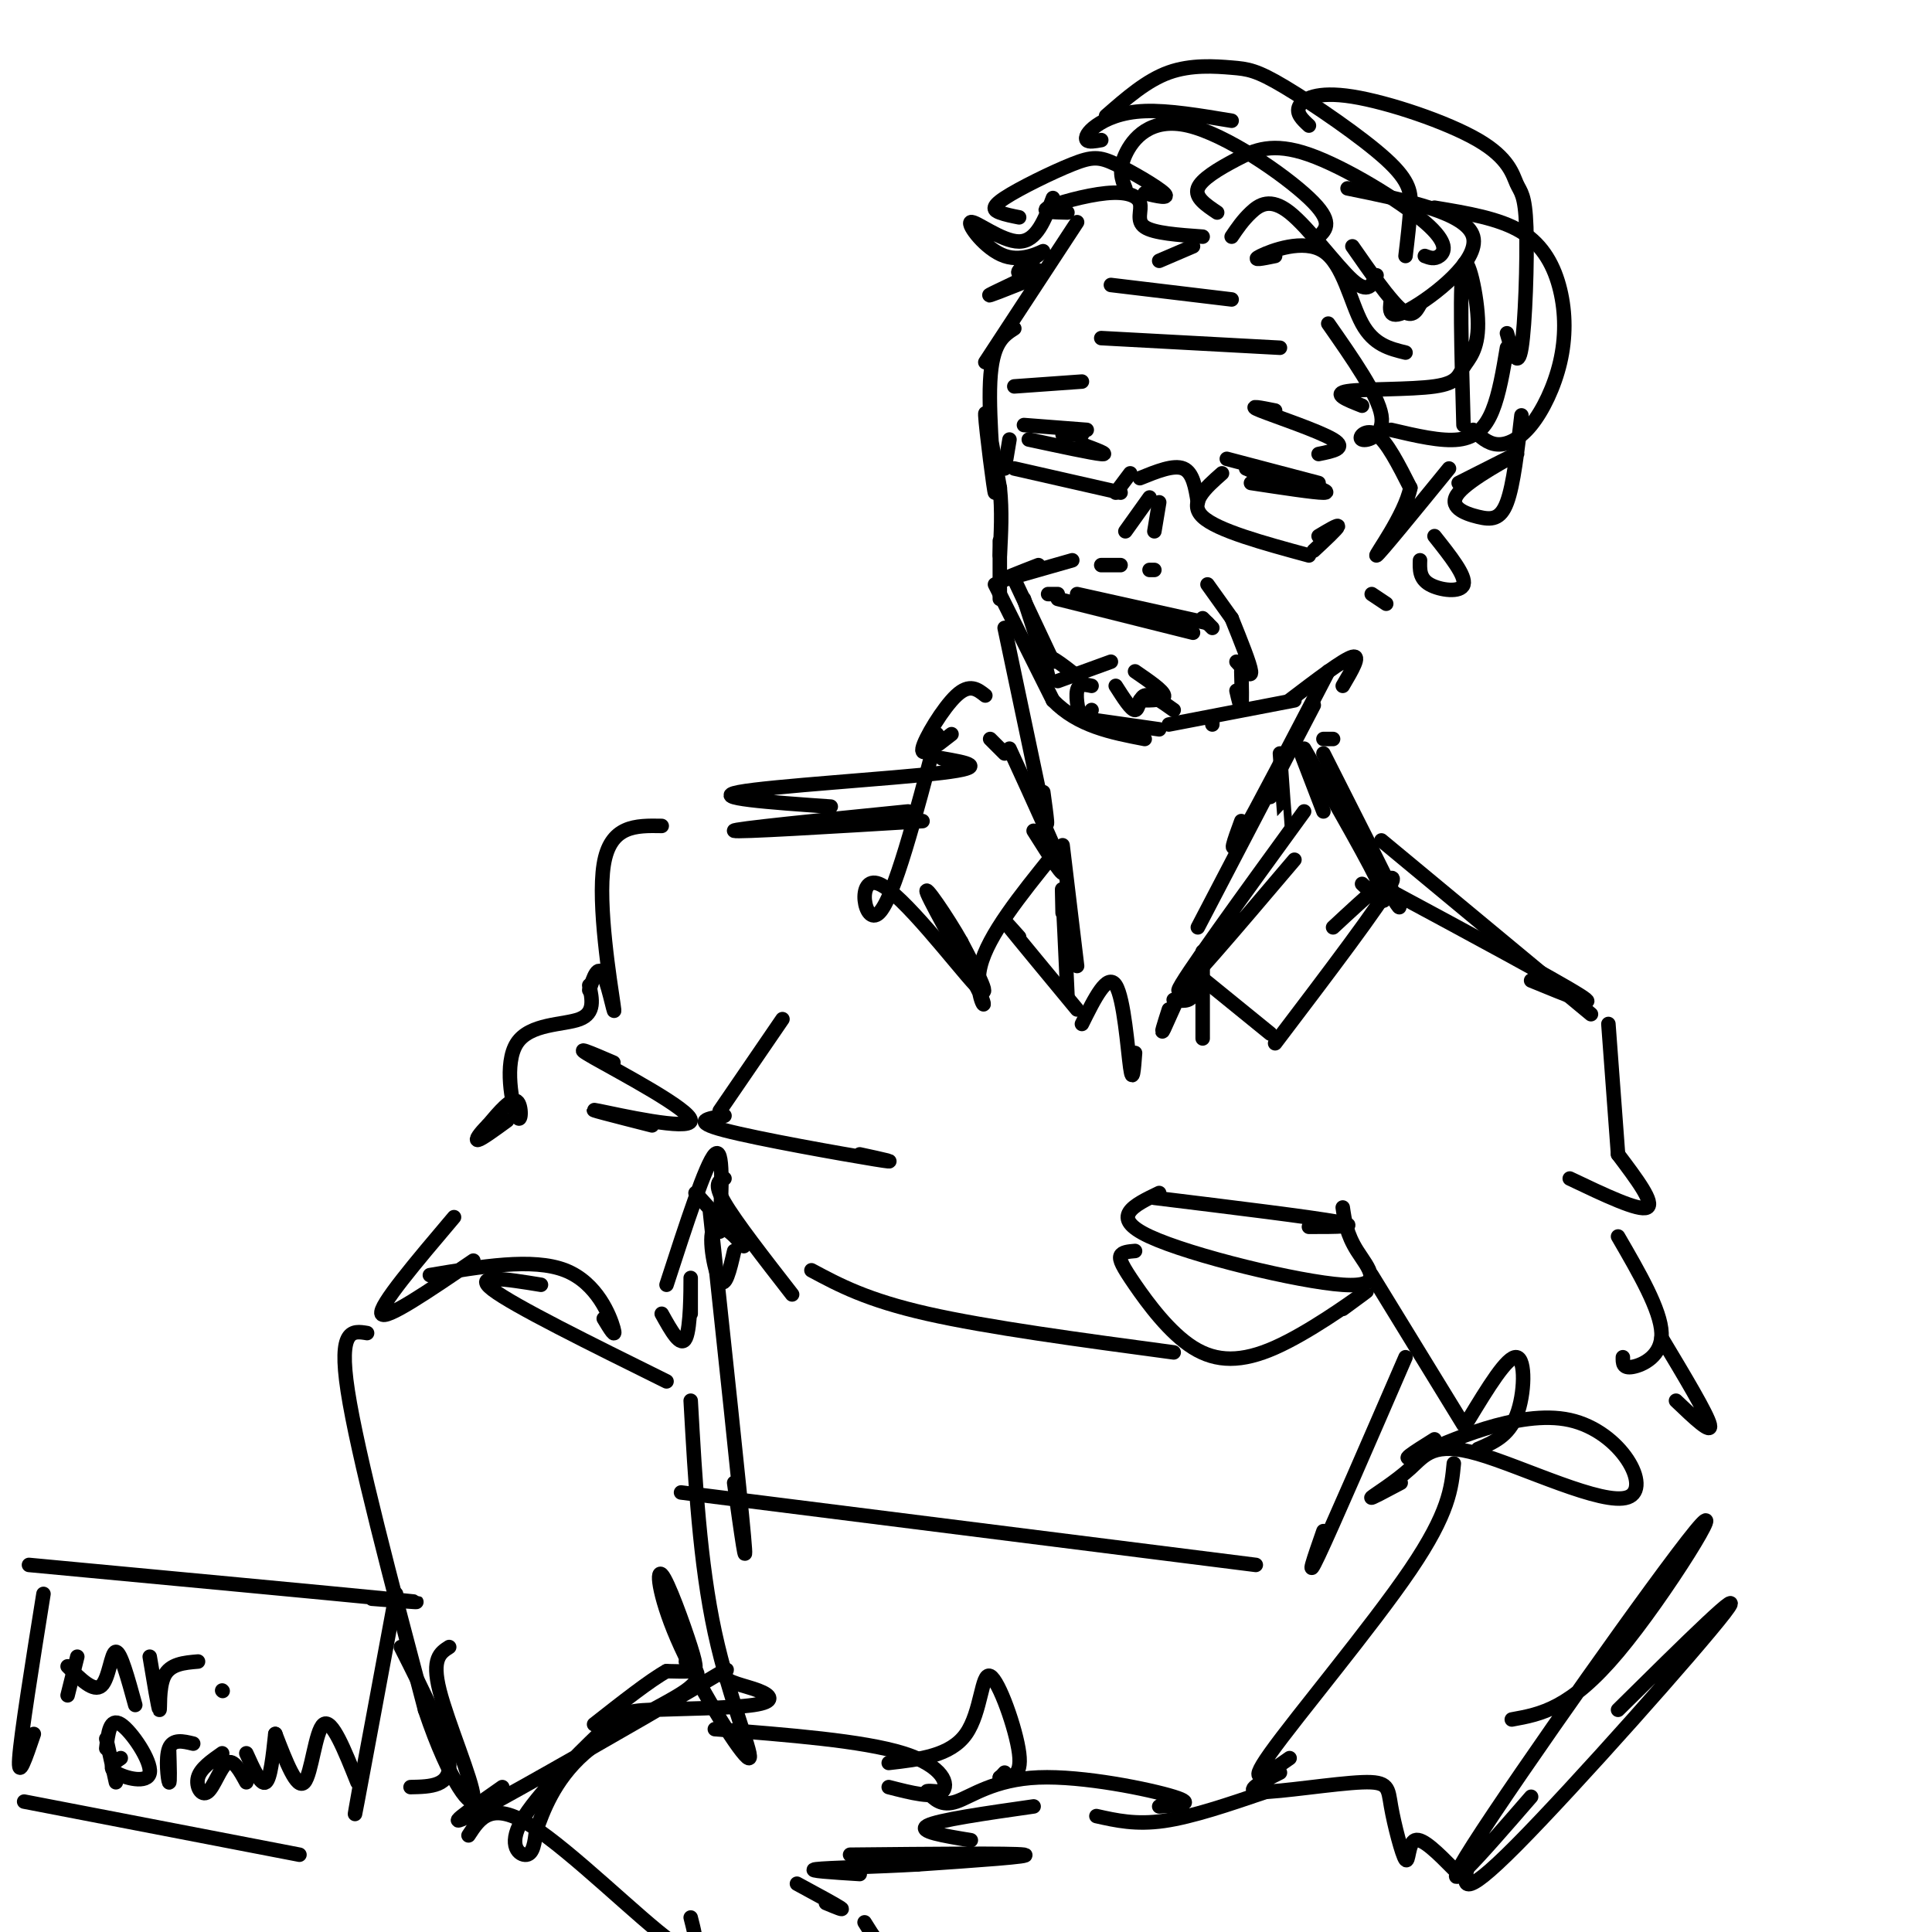<svg viewBox='0 0 400 400' version='1.1' xmlns='http://www.w3.org/2000/svg' xmlns:xlink='http://www.w3.org/1999/xlink'><g fill='none' stroke='#000000' stroke-width='3' stroke-linecap='round' stroke-linejoin='round'><path d='M223,46c0.000,0.000 -19.000,29.000 -19,29'/><path d='M210,68c-2.304,1.482 -4.607,2.964 -5,11c-0.393,8.036 1.125,22.625 1,23c-0.125,0.375 -1.893,-13.464 -2,-16c-0.107,-2.536 1.446,6.232 3,15'/><path d='M207,101c0.500,4.833 0.250,9.417 0,14'/><path d='M207,112c0.000,0.000 0.000,12.000 0,12'/><path d='M206,121c0.000,0.000 12.000,24.000 12,24'/><path d='M218,145c5.167,5.333 12.083,6.667 19,8'/><path d='M226,149c0.000,0.000 14.000,2.000 14,2'/><path d='M242,150c0.000,0.000 26.000,-5.000 26,-5'/><path d='M267,145c5.583,-4.250 11.167,-8.500 13,-9c1.833,-0.500 -0.083,2.750 -2,6'/><path d='M219,141c0.000,0.000 11.000,-4.000 11,-4'/><path d='M235,139c2.917,2.000 5.833,4.000 6,5c0.167,1.000 -2.417,1.000 -5,1'/><path d='M226,142c-1.333,-0.289 -2.667,-0.578 -3,1c-0.333,1.578 0.333,5.022 1,6c0.667,0.978 1.333,-0.511 2,-2'/><path d='M231,142c1.600,2.511 3.200,5.022 4,5c0.800,-0.022 0.800,-2.578 2,-3c1.200,-0.422 3.600,1.289 6,3'/><path d='M238,103c0.000,0.000 -5.000,7.000 -5,7'/><path d='M240,104c0.000,0.000 -1.000,6.000 -1,6'/><path d='M228,117c0.000,0.000 4.000,0.000 4,0'/><path d='M238,118c0.000,0.000 1.000,0.000 1,0'/><path d='M209,91c0.000,0.000 -1.000,6.000 -1,6'/><path d='M210,97c0.000,0.000 22.000,5.000 22,5'/><path d='M231,102c0.000,0.000 3.000,-4.000 3,-4'/><path d='M236,99c3.500,-1.417 7.000,-2.833 9,-2c2.000,0.833 2.500,3.917 3,7'/><path d='M253,98c-3.500,3.083 -7.000,6.167 -4,9c3.000,2.833 12.500,5.417 22,8'/><path d='M272,114c2.417,-2.250 4.833,-4.500 5,-5c0.167,-0.500 -1.917,0.750 -4,2'/><path d='M223,123c0.000,0.000 27.000,6.000 27,6'/><path d='M249,128c0.000,0.000 2.000,2.000 2,2'/><path d='M217,123c0.000,0.000 2.000,0.000 2,0'/><path d='M219,124c0.000,0.000 28.000,7.000 28,7'/><path d='M212,88c0.000,0.000 13.000,1.000 13,1'/><path d='M213,91c6.583,1.417 13.167,2.833 15,3c1.833,0.167 -1.083,-0.917 -4,-2'/><path d='M220,90c0.000,0.000 4.000,0.000 4,0'/><path d='M254,95c0.000,0.000 19.000,5.000 19,5'/><path d='M259,100c6.583,1.000 13.167,2.000 15,2c1.833,0.000 -1.083,-1.000 -4,-2'/><path d='M261,98c2.833,0.917 5.667,1.833 6,2c0.333,0.167 -1.833,-0.417 -4,-1'/><path d='M263,99c-1.500,-0.500 -3.250,-1.250 -5,-2'/><path d='M210,80c0.000,0.000 14.000,-1.000 14,-1'/><path d='M264,85c-3.000,-0.600 -6.000,-1.200 -3,0c3.000,1.200 12.000,4.200 15,6c3.000,1.800 0.000,2.400 -3,3'/><path d='M250,121c0.000,0.000 5.000,7.000 5,7'/><path d='M255,128c1.917,4.750 3.833,9.500 4,11c0.167,1.500 -1.417,-0.250 -3,-2'/><path d='M222,116c0.000,0.000 -14.000,4.000 -14,4'/><path d='M208,120c-1.167,0.167 2.917,-1.417 7,-3'/><path d='M257,139c0.083,3.167 0.167,6.333 0,7c-0.167,0.667 -0.583,-1.167 -1,-3'/><path d='M210,120c0.000,0.000 8.000,17.000 8,17'/><path d='M212,124c2.378,7.289 4.756,14.578 5,16c0.244,1.422 -1.644,-3.022 -1,-4c0.644,-0.978 3.822,1.511 7,4'/><path d='M251,149c0.000,0.000 0.000,1.000 0,1'/><path d='M255,49c1.143,-1.690 2.286,-3.381 4,-5c1.714,-1.619 4.000,-3.167 8,0c4.000,3.167 9.714,11.048 13,14c3.286,2.952 4.143,0.976 5,-1'/><path d='M264,53c-2.554,0.524 -5.107,1.048 -3,0c2.107,-1.048 8.875,-3.667 13,-1c4.125,2.667 5.607,10.619 8,15c2.393,4.381 5.696,5.190 9,6'/><path d='M280,51c3.833,5.500 7.667,11.000 10,13c2.333,2.000 3.167,0.500 4,-1'/><path d='M284,123c0.000,0.000 3.000,2.000 3,2'/><path d='M294,116c-0.067,1.889 -0.133,3.778 2,5c2.133,1.222 6.467,1.778 7,0c0.533,-1.778 -2.733,-5.889 -6,-10'/><path d='M275,67c5.149,7.369 10.298,14.738 11,19c0.702,4.262 -3.042,5.417 -4,5c-0.958,-0.417 0.869,-2.405 3,-1c2.131,1.405 4.565,6.202 7,11'/><path d='M292,101c-1.133,5.622 -7.467,14.178 -7,14c0.467,-0.178 7.733,-9.089 15,-18'/><path d='M249,49c-5.069,-0.362 -10.137,-0.724 -12,-2c-1.863,-1.276 -0.520,-3.466 -1,-5c-0.480,-1.534 -2.783,-2.413 -7,-2c-4.217,0.413 -10.348,2.118 -12,3c-1.652,0.882 1.174,0.941 4,1'/><path d='M237,40c2.660,0.629 5.320,1.257 4,0c-1.320,-1.257 -6.619,-4.400 -10,-6c-3.381,-1.600 -4.844,-1.656 -9,0c-4.156,1.656 -11.003,5.023 -14,7c-2.997,1.977 -2.142,2.565 -1,3c1.142,0.435 2.571,0.718 4,1'/><path d='M218,41c-1.691,4.486 -3.382,8.972 -7,9c-3.618,0.028 -9.163,-4.401 -10,-4c-0.837,0.401 3.033,5.633 7,7c3.967,1.367 8.029,-1.132 8,-1c-0.029,0.132 -4.151,2.895 -5,4c-0.849,1.105 1.576,0.553 4,0'/><path d='M215,56c-1.956,1.244 -8.844,4.356 -10,5c-1.156,0.644 3.422,-1.178 8,-3'/><path d='M233,39c-0.738,-1.881 -1.476,-3.762 0,-7c1.476,-3.238 5.167,-7.833 13,-6c7.833,1.833 19.810,10.095 25,15c5.190,4.905 3.595,6.452 2,8'/><path d='M252,44c-2.329,-1.563 -4.657,-3.126 -4,-5c0.657,-1.874 4.300,-4.060 8,-6c3.700,-1.940 7.456,-3.633 15,-1c7.544,2.633 18.877,9.594 24,14c5.123,4.406 4.035,6.259 3,7c-1.035,0.741 -2.018,0.371 -3,0'/><path d='M279,39c12.333,2.511 24.667,5.022 26,10c1.333,4.978 -8.333,12.422 -13,15c-4.667,2.578 -4.333,0.289 -4,-2'/><path d='M228,70c0.000,0.000 37.000,2.000 37,2'/><path d='M230,59c0.000,0.000 25.000,3.000 25,3'/><path d='M240,54c0.000,0.000 7.000,-3.000 7,-3'/><path d='M228,29c-1.304,0.238 -2.607,0.476 -3,0c-0.393,-0.476 0.125,-1.667 2,-3c1.875,-1.333 5.107,-2.810 10,-3c4.893,-0.190 11.446,0.905 18,2'/><path d='M229,24c4.197,-3.674 8.393,-7.348 13,-9c4.607,-1.652 9.624,-1.282 13,-1c3.376,0.282 5.111,0.478 11,4c5.889,3.522 15.932,10.371 21,15c5.068,4.629 5.162,7.037 5,10c-0.162,2.963 -0.581,6.482 -1,10'/><path d='M271,26c-1.363,-1.259 -2.725,-2.518 -2,-4c0.725,-1.482 3.538,-3.185 11,-2c7.462,1.185 19.574,5.260 26,9c6.426,3.740 7.166,7.147 8,9c0.834,1.853 1.763,2.153 2,9c0.237,6.847 -0.218,20.242 -1,25c-0.782,4.758 -1.891,0.879 -3,-3'/><path d='M297,43c6.738,1.114 13.475,2.227 18,5c4.525,2.773 6.837,7.204 8,12c1.163,4.796 1.178,9.956 0,15c-1.178,5.044 -3.548,9.974 -6,13c-2.452,3.026 -4.986,4.150 -7,4c-2.014,-0.150 -3.507,-1.575 -5,-3'/><path d='M312,72c-0.800,4.778 -1.600,9.556 -3,13c-1.400,3.444 -3.400,5.556 -7,6c-3.600,0.444 -8.800,-0.778 -14,-2'/><path d='M282,84c-3.155,-1.243 -6.310,-2.485 -3,-3c3.310,-0.515 13.086,-0.301 18,-1c4.914,-0.699 4.967,-2.311 6,-4c1.033,-1.689 3.047,-3.455 3,-9c-0.047,-5.545 -2.156,-14.870 -3,-12c-0.844,2.870 -0.422,17.935 0,33'/><path d='M315,86c-0.825,7.190 -1.649,14.380 -3,18c-1.351,3.620 -3.228,3.671 -6,3c-2.772,-0.671 -6.439,-2.065 -4,-5c2.439,-2.935 10.982,-7.410 12,-8c1.018,-0.590 -5.491,2.705 -12,6'/><path d='M208,130c0.000,0.000 8.000,38.000 8,38'/><path d='M216,168c1.333,5.667 0.667,0.833 0,-4'/><path d='M275,139c-7.500,14.417 -15.000,28.833 -18,34c-3.000,5.167 -1.500,1.083 0,-3'/><path d='M272,146c0.000,0.000 -24.000,46.000 -24,46'/><path d='M265,156c0.489,7.000 0.978,14.000 1,14c0.022,0.000 -0.422,-7.000 -1,-9c-0.578,-2.000 -1.289,1.000 -2,4'/><path d='M269,155c0.000,0.000 5.000,13.000 5,13'/><path d='M270,168c-12.833,17.667 -25.667,35.333 -26,37c-0.333,1.667 11.833,-12.667 24,-27'/><path d='M276,153c0.000,0.000 -2.000,0.000 -2,0'/><path d='M274,156c6.500,12.833 13.000,25.667 15,30c2.000,4.333 -0.500,0.167 -3,-4'/><path d='M270,155c7.000,12.167 14.000,24.333 16,29c2.000,4.667 -1.000,1.833 -4,-1'/><path d='M249,197c0.000,0.000 0.000,18.000 0,18'/><path d='M247,201c0.000,0.000 16.000,13.000 16,13'/><path d='M264,216c11.000,-14.500 22.000,-29.000 24,-33c2.000,-4.000 -5.000,2.500 -12,9'/><path d='M204,144c-1.622,-1.289 -3.244,-2.578 -6,0c-2.756,2.578 -6.644,9.022 -7,11c-0.356,1.978 2.822,-0.511 6,-3'/><path d='M205,153c0.000,0.000 3.000,3.000 3,3'/><path d='M209,155c5.083,11.083 10.167,22.167 11,25c0.833,2.833 -2.583,-2.583 -6,-8'/><path d='M194,152c-4.458,16.994 -8.917,33.988 -12,37c-3.083,3.012 -4.792,-7.958 0,-6c4.792,1.958 16.083,16.845 20,21c3.917,4.155 0.458,-2.423 -3,-9'/><path d='M199,195c-2.764,-4.952 -8.174,-12.833 -7,-10c1.174,2.833 8.931,16.378 11,21c2.069,4.622 -1.552,0.321 0,-6c1.552,-6.321 8.276,-14.660 15,-23'/><path d='M220,175c0.000,0.000 3.000,25.000 3,25'/><path d='M220,189c-0.083,-3.417 -0.167,-6.833 0,-4c0.167,2.833 0.583,11.917 1,21'/><path d='M211,194c-2.000,-2.250 -4.000,-4.500 -2,-2c2.000,2.500 8.000,9.750 14,17'/><path d='M224,212c2.644,-5.333 5.289,-10.667 7,-8c1.711,2.667 2.489,13.333 3,17c0.511,3.667 0.756,0.333 1,-3'/><path d='M242,209c-0.935,2.905 -1.869,5.810 -1,4c0.869,-1.810 3.542,-8.333 5,-10c1.458,-1.667 1.702,1.524 1,3c-0.702,1.476 -2.351,1.238 -4,1'/><path d='M195,157c5.089,0.889 10.178,1.778 0,3c-10.178,1.222 -35.622,2.778 -42,4c-6.378,1.222 6.311,2.111 19,3'/><path d='M188,168c-18.250,1.833 -36.500,3.667 -36,4c0.500,0.333 19.750,-0.833 39,-2'/><path d='M286,174c17.583,14.583 35.167,29.167 41,34c5.833,4.833 -0.083,-0.083 -6,-5'/><path d='M287,184c17.500,9.417 35.000,18.833 40,22c5.000,3.167 -2.500,0.083 -10,-3'/><path d='M333,212c0.000,0.000 2.000,27.000 2,27'/><path d='M335,239c3.833,5.083 7.667,10.167 6,11c-1.667,0.833 -8.833,-2.583 -16,-6'/><path d='M137,171c-5.339,-0.095 -10.679,-0.190 -12,8c-1.321,8.190 1.375,24.667 2,29c0.625,4.333 -0.821,-3.476 -2,-6c-1.179,-2.524 -2.089,0.238 -3,3'/><path d='M122,204c0.617,2.879 1.234,5.758 -2,7c-3.234,1.242 -10.321,0.848 -13,5c-2.679,4.152 -0.952,12.848 0,15c0.952,2.152 1.129,-2.242 0,-3c-1.129,-0.758 -3.565,2.121 -6,5'/><path d='M101,233c-1.644,1.622 -2.756,3.178 -2,3c0.756,-0.178 3.378,-2.089 6,-4'/><path d='M127,220c-4.583,-1.970 -9.167,-3.940 -4,-1c5.167,2.940 20.083,10.792 20,13c-0.083,2.208 -15.167,-1.226 -19,-2c-3.833,-0.774 3.583,1.113 11,3'/><path d='M335,256c4.422,7.622 8.844,15.244 9,20c0.156,4.756 -3.956,6.644 -6,7c-2.044,0.356 -2.022,-0.822 -2,-2'/><path d='M89,264c10.667,-1.800 21.333,-3.600 28,-1c6.667,2.600 9.333,9.600 10,12c0.667,2.400 -0.667,0.200 -2,-2'/><path d='M112,266c-7.167,-1.167 -14.333,-2.333 -10,1c4.333,3.333 20.167,11.167 36,19'/><path d='M94,252c-7.833,9.250 -15.667,18.500 -15,20c0.667,1.500 9.833,-4.750 19,-11'/><path d='M137,272c2.000,3.600 4.000,7.200 5,5c1.000,-2.200 1.000,-10.200 1,-12c0.000,-1.800 0.000,2.600 0,7'/><path d='M76,276c-3.000,-0.500 -6.000,-1.000 -4,12c2.000,13.000 9.000,39.500 16,66'/><path d='M88,354c5.179,15.488 10.125,21.208 10,18c-0.125,-3.208 -5.321,-15.345 -7,-22c-1.679,-6.655 0.161,-7.827 2,-9'/><path d='M143,290c0.941,16.797 1.881,33.593 5,48c3.119,14.407 8.415,26.424 7,26c-1.415,-0.424 -9.542,-13.291 -14,-23c-4.458,-9.709 -5.246,-16.262 -4,-15c1.246,1.262 4.528,10.340 6,15c1.472,4.660 1.135,4.903 0,5c-1.135,0.097 -3.067,0.049 -5,0'/><path d='M138,346c-3.333,1.833 -9.167,6.417 -15,11'/><path d='M104,370c-6.932,4.835 -13.863,9.670 -5,5c8.863,-4.670 33.522,-18.846 44,-25c10.478,-6.154 6.777,-4.287 7,-3c0.223,1.287 4.371,1.995 7,3c2.629,1.005 3.741,2.309 -1,3c-4.741,0.691 -15.334,0.771 -21,1c-5.666,0.229 -6.405,0.608 -11,5c-4.595,4.392 -13.045,12.798 -16,18c-2.955,5.202 -0.416,7.201 1,7c1.416,-0.201 1.708,-2.600 2,-5'/><path d='M111,379c1.321,-3.690 3.625,-10.417 10,-16c6.375,-5.583 16.821,-10.024 21,-13c4.179,-2.976 2.089,-4.488 0,-6'/><path d='M138,266c4.083,-12.583 8.167,-25.167 10,-27c1.833,-1.833 1.417,7.083 1,16'/><path d='M148,358c15.333,1.200 30.667,2.400 39,5c8.333,2.600 9.667,6.600 8,8c-1.667,1.400 -6.333,0.200 -11,-1'/><path d='M176,384c16.833,-0.167 33.667,-0.333 36,0c2.333,0.333 -9.833,1.167 -22,2'/><path d='M190,386c-8.489,0.489 -18.711,0.711 -21,1c-2.289,0.289 3.356,0.644 9,1'/><path d='M165,390c4.000,2.167 8.000,4.333 9,5c1.000,0.667 -1.000,-0.167 -3,-1'/><path d='M97,380c2.356,-3.622 4.711,-7.244 13,-2c8.289,5.244 22.511,19.356 29,24c6.489,4.644 5.244,-0.178 4,-5'/><path d='M344,277c4.750,7.917 9.500,15.833 10,18c0.500,2.167 -3.250,-1.417 -7,-5'/><path d='M149,230c0.000,0.000 13.000,-19.000 13,-19'/><path d='M150,231c-3.511,0.578 -7.022,1.156 0,3c7.022,1.844 24.578,4.956 31,6c6.422,1.044 1.711,0.022 -3,-1'/><path d='M144,247c4.917,5.464 9.833,10.929 10,11c0.167,0.071 -4.417,-5.250 -6,-4c-1.583,1.250 -0.167,9.071 1,11c1.167,1.929 2.083,-2.036 3,-6'/><path d='M284,264c0.000,0.000 19.000,31.000 19,31'/><path d='M297,298c-4.188,2.622 -8.375,5.244 -3,3c5.375,-2.244 20.314,-9.355 31,-7c10.686,2.355 17.120,14.175 12,16c-5.120,1.825 -21.795,-6.346 -31,-9c-9.205,-2.654 -10.940,0.209 -14,3c-3.060,2.791 -7.446,5.512 -8,6c-0.554,0.488 2.723,-1.256 6,-3'/><path d='M304,294c4.044,-6.667 8.089,-13.333 10,-13c1.911,0.333 1.689,7.667 0,12c-1.689,4.333 -4.844,5.667 -8,7'/><path d='M301,303c-0.489,5.089 -0.978,10.178 -9,22c-8.022,11.822 -23.578,30.378 -29,38c-5.422,7.622 -0.711,4.311 4,1'/><path d='M265,367c-3.910,1.968 -7.821,3.937 -4,4c3.821,0.063 15.372,-1.779 21,-2c5.628,-0.221 5.333,1.178 6,5c0.667,3.822 2.295,10.068 3,11c0.705,0.932 0.487,-3.448 2,-4c1.513,-0.552 4.756,2.724 8,6'/><path d='M304,386c-1.044,4.089 -2.089,8.178 10,-4c12.089,-12.178 37.311,-40.622 43,-48c5.689,-7.378 -8.156,6.311 -22,20'/><path d='M317,372c-10.619,12.238 -21.238,24.476 -12,10c9.238,-14.476 38.333,-55.667 46,-65c7.667,-9.333 -6.095,13.190 -16,25c-9.905,11.810 -15.952,12.905 -22,14'/><path d='M262,371c-7.583,2.583 -15.167,5.167 -21,6c-5.833,0.833 -9.917,-0.083 -14,-1'/><path d='M240,374c3.964,-0.232 7.929,-0.464 3,-2c-4.929,-1.536 -18.750,-4.375 -28,-4c-9.250,0.375 -13.929,3.964 -17,5c-3.071,1.036 -4.536,-0.482 -6,-2'/><path d='M192,371c-0.500,-0.333 1.250,-0.167 3,0'/><path d='M184,365c6.399,-0.732 12.798,-1.464 16,-6c3.202,-4.536 3.208,-12.875 5,-12c1.792,0.875 5.369,10.964 6,16c0.631,5.036 -1.685,5.018 -4,5'/><path d='M207,368c-0.500,0.667 0.250,-0.167 1,-1'/><path d='M214,374c-9.917,1.417 -19.833,2.833 -22,4c-2.167,1.167 3.417,2.083 9,3'/><path d='M179,398c1.750,2.833 3.500,5.667 6,7c2.500,1.333 5.750,1.167 9,1'/><path d='M150,244c-1.167,0.500 -2.333,1.000 0,5c2.333,4.000 8.167,11.500 14,19'/><path d='M168,263c5.750,3.083 11.500,6.167 24,9c12.500,2.833 31.750,5.417 51,8'/><path d='M239,248c16.333,2.000 32.667,4.000 38,5c5.333,1.000 -0.333,1.000 -6,1'/><path d='M240,247c-5.262,2.518 -10.524,5.036 -2,9c8.524,3.964 30.833,9.375 40,10c9.167,0.625 5.190,-3.536 3,-7c-2.190,-3.464 -2.595,-6.232 -3,-9'/><path d='M235,259c-1.341,0.113 -2.683,0.226 -3,1c-0.317,0.774 0.390,2.210 3,6c2.610,3.790 7.122,9.933 12,13c4.878,3.067 10.121,3.056 17,0c6.879,-3.056 15.394,-9.159 18,-11c2.606,-1.841 -0.697,0.579 -4,3'/><path d='M291,281c-7.583,17.500 -15.167,35.000 -18,41c-2.833,6.000 -0.917,0.500 1,-5'/><path d='M147,251c3.083,28.833 6.167,57.667 7,67c0.833,9.333 -0.583,-0.833 -2,-11'/><path d='M141,309c0.000,0.000 119.000,15.000 119,15'/><path d='M6,324c31.083,2.917 62.167,5.833 74,7c11.833,1.167 4.417,0.583 -3,0'/><path d='M9,330c-2.333,14.583 -4.667,29.167 -5,34c-0.333,4.833 1.333,-0.083 3,-5'/><path d='M82,330c-3.417,18.417 -6.833,36.833 -8,43c-1.167,6.167 -0.083,0.083 1,-6'/><path d='M83,341c4.833,9.583 9.667,19.167 10,24c0.333,4.833 -3.833,4.917 -8,5'/><path d='M5,373c0.000,0.000 57.000,11.000 57,11'/><path d='M16,343c0.000,0.000 -2.000,8.000 -2,8'/><path d='M14,345c2.711,2.711 5.422,5.422 7,4c1.578,-1.422 2.022,-6.978 3,-7c0.978,-0.022 2.489,5.489 4,11'/><path d='M31,343c0.889,5.356 1.778,10.711 2,11c0.222,0.289 -0.222,-4.489 1,-7c1.222,-2.511 4.111,-2.756 7,-3'/><path d='M46,350c0.000,0.000 0.100,0.100 0.1,0.1'/><path d='M22,360c0.000,0.000 2.000,9.000 2,9'/><path d='M22,362c0.375,-3.226 0.750,-6.452 3,-5c2.250,1.452 6.375,7.583 6,10c-0.375,2.417 -5.250,1.119 -7,0c-1.750,-1.119 -0.375,-2.060 1,-3'/><path d='M35,362c0.111,3.711 0.222,7.422 0,7c-0.222,-0.422 -0.778,-4.978 0,-7c0.778,-2.022 2.889,-1.511 5,-1'/><path d='M46,363c-2.244,1.571 -4.488,3.143 -5,5c-0.512,1.857 0.708,4.000 2,3c1.292,-1.000 2.655,-5.143 4,-6c1.345,-0.857 2.673,1.571 4,4'/><path d='M51,363c1.500,3.333 3.000,6.667 4,6c1.000,-0.667 1.500,-5.333 2,-10'/><path d='M57,359c2.244,5.822 4.489,11.644 6,10c1.511,-1.644 2.289,-10.756 4,-12c1.711,-1.244 4.356,5.378 7,12'/></g>
</svg>